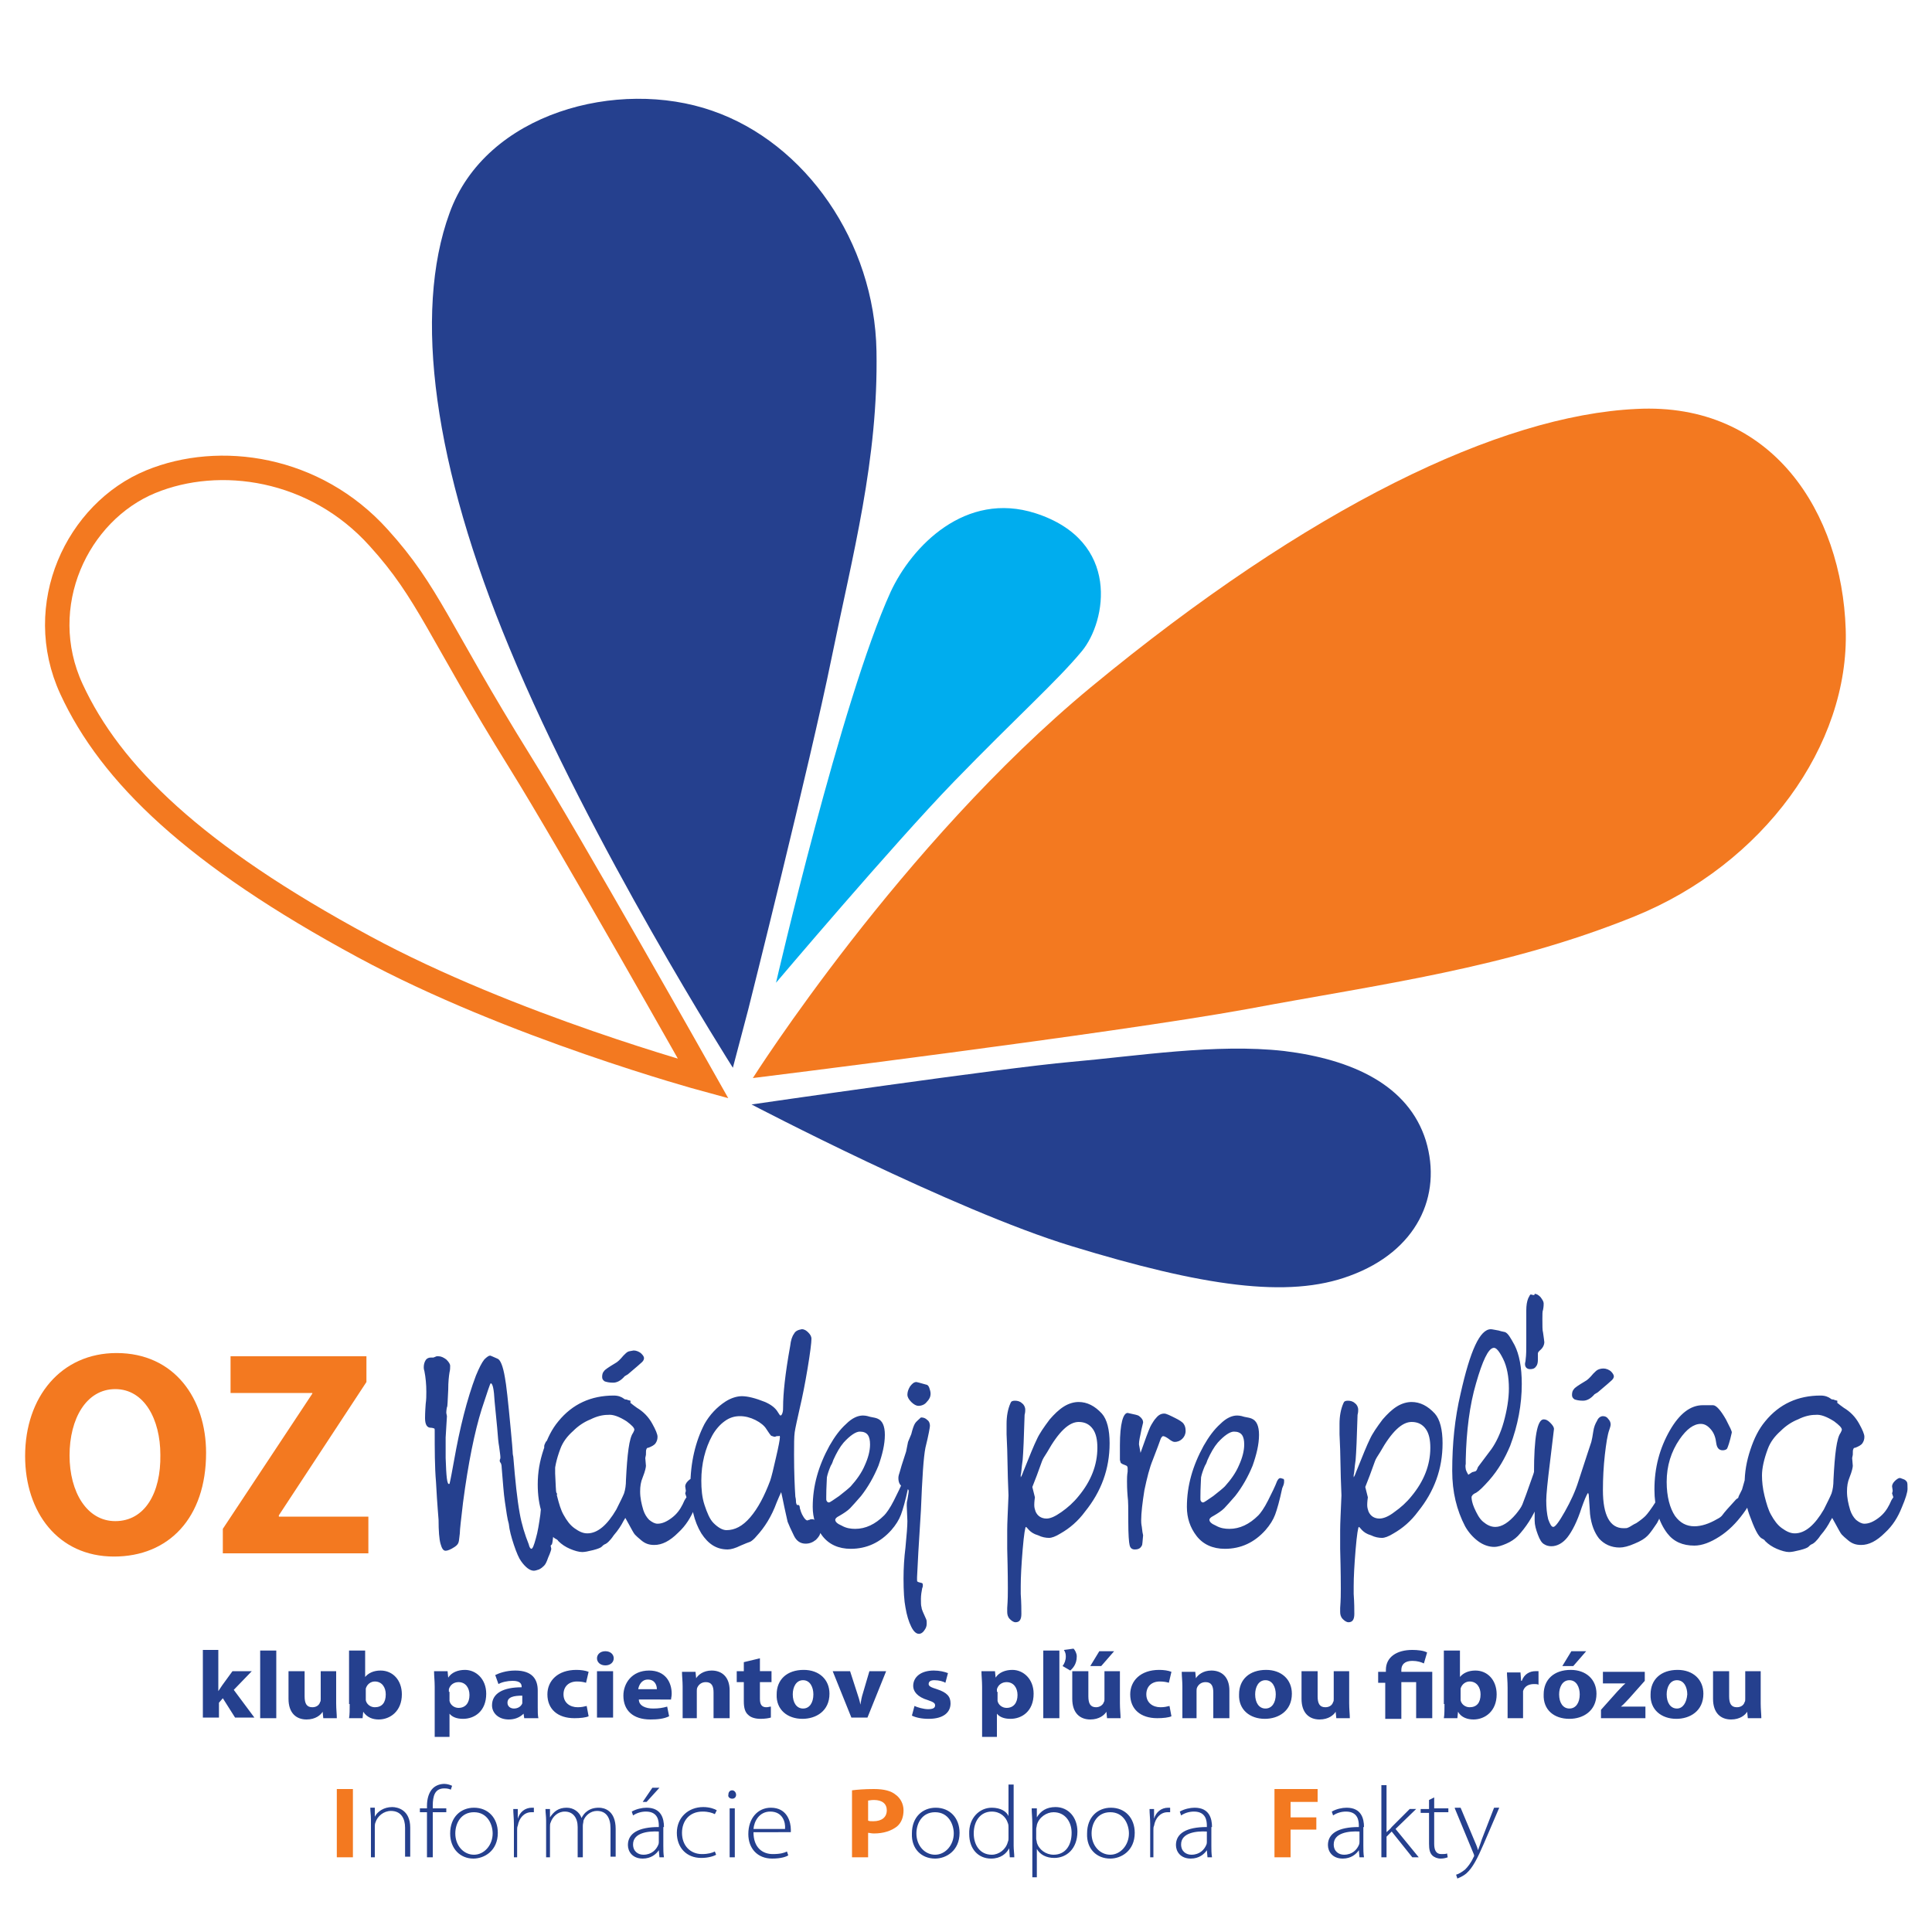 <?xml version="1.0" encoding="utf-8"?>
<!-- Generator: Adobe Illustrator 19.0.0, SVG Export Plug-In . SVG Version: 6.00 Build 0)  -->
<svg version="1.1" id="Layer_1" xmlns="http://www.w3.org/2000/svg" xmlns:xlink="http://www.w3.org/1999/xlink" x="0px" y="0px"
	 viewBox="0 0 300 300" style="enable-background:new 0 0 300 300;" xml:space="preserve">
<style type="text/css">
	.st0{fill:#F37920;}
	.st1{fill:#25408E;}
	.st2{fill:#00ADEE;}
	.st3{fill:none;stroke:#F37920;stroke-width:3.796;}
</style>
<g id="XMLID_112_">
	<path id="XMLID_109_" class="st0" d="M116.9,167.4c0,0,23-36.3,52.5-60.7c33.9-28,63.5-42.2,84.7-43.2
		c21.2-1.1,31.9,16.2,32.5,34.2c0.6,18-12.8,36.5-32.8,44.6c-20,8.1-39.4,10.5-60.2,14.4C172.7,160.5,116.9,167.4,116.9,167.4"/>
	<path id="XMLID_108_" class="st1" d="M113.8,165.8c0,0-22.1-34.7-34.7-65.2c-11.7-28.1-15-51.9-9.3-67.5
		c5.6-15.6,26.2-21,40.8-15.9c14.5,5,25.2,20.4,25.5,37.3c0.3,16.9-3.7,31.6-7,47.8c-3.3,16.2-12.9,54.4-12.9,54.4L113.8,165.8z"/>
	<path id="XMLID_107_" class="st1" d="M166.4,193.5c20.3,6.2,33.6,8.2,43.2,4.6c10.4-3.8,14.4-12.4,11.8-21
		c-2.7-8.6-11.4-12.6-22-13.9c-10.6-1.2-22.9,0.8-33.2,1.7c-10.3,0.9-49.5,6.6-49.5,6.6S148,187.9,166.4,193.5"/>
	<path id="XMLID_106_" class="st2" d="M120.5,152.6c0,0,18.2-21.5,27.6-31.2c10-10.3,16-15.6,19.9-20.3c3.8-4.6,6.1-17.1-7.2-21.4
		c-10.9-3.5-19.2,5.1-22.5,12.2C130.6,108.8,120.5,152.6,120.5,152.6"/>
	<path class="st1" d="M273.5,259.5H271v4.3c0,0.2,0,0.4-0.1,0.5c-0.1,0.4-0.5,0.8-1.2,0.8c-0.9,0-1.2-0.6-1.2-1.7v-3.9H266v4.3
		c0,2.2,1.2,3.2,2.8,3.2c1.4,0,2.2-0.7,2.5-1.2h0l0.1,1h2.1c0-0.6-0.1-1.4-0.1-2.3V259.5z M260.4,265.3c-1,0-1.6-0.9-1.6-2.2
		c0-1.1,0.5-2.2,1.6-2.2c1.1,0,1.6,1.1,1.6,2.2C261.9,264.4,261.3,265.3,260.4,265.3L260.4,265.3z M260.3,266.9
		c2.1,0,4.2-1.2,4.2-3.9c0-2.2-1.6-3.7-4-3.7c-2.6,0-4.2,1.5-4.2,3.8C256.2,265.5,258,266.9,260.3,266.9L260.3,266.9z M248.6,266.8
		h6.9V265h-3.8v0c0.5-0.4,0.9-0.9,1.3-1.3l2.4-2.7v-1.4h-6.5v1.8h3.5v0c-0.5,0.4-0.8,0.8-1.3,1.3l-2.5,2.8V266.8z M244,256.4
		l-1.4,2.3h1.7l2-2.3H244z M243.7,265.3c-1,0-1.6-0.9-1.6-2.2c0-1.1,0.5-2.2,1.6-2.2c1.1,0,1.6,1.1,1.6,2.2
		C245.3,264.4,244.7,265.3,243.7,265.3L243.7,265.3z M243.7,266.9c2.1,0,4.2-1.2,4.2-3.9c0-2.2-1.6-3.7-4-3.7
		c-2.6,0-4.2,1.5-4.2,3.8C239.6,265.5,241.3,266.9,243.7,266.9L243.7,266.9z M234,266.8h2.5v-3.7c0-0.2,0-0.4,0-0.5
		c0.2-0.7,0.8-1.1,1.7-1.1c0.3,0,0.5,0,0.7,0.1v-2.1c-0.2,0-0.3,0-0.5,0c-0.8,0-1.7,0.4-2.1,1.5h-0.1l-0.1-1.3h-2.1
		c0,0.6,0.1,1.3,0.1,2.4V266.8z M226.8,262.6c0-0.1,0-0.3,0-0.4c0.2-0.7,0.8-1.1,1.4-1.1c1.1,0,1.7,0.9,1.7,2c0,1.3-0.6,2-1.7,2
		c-0.7,0-1.3-0.5-1.4-1.1c0-0.1,0-0.3,0-0.4V262.6z M224.3,264.6c0,0.8,0,1.7-0.1,2.2h2.1l0.1-1h0c0.5,0.9,1.5,1.2,2.4,1.2
		c1.8,0,3.6-1.3,3.6-3.9c0-2.2-1.4-3.7-3.3-3.7c-1.1,0-1.9,0.4-2.4,1h0v-4.1h-2.5V264.6z M217.6,266.8v-5.6h2.3v5.6h2.5v-7.2h-4.8
		v-0.3c0-0.8,0.5-1.4,1.7-1.4c0.8,0,1.4,0.2,1.8,0.4l0.5-1.7c-0.5-0.3-1.5-0.4-2.3-0.4c-2.4,0-4.1,1.1-4.1,3.1v0.3H214v1.7h1.1v5.6
		H217.6z M209.6,259.5h-2.5v4.3c0,0.2,0,0.4-0.1,0.5c-0.1,0.4-0.5,0.8-1.2,0.8c-0.9,0-1.2-0.6-1.2-1.7v-3.9h-2.5v4.3
		c0,2.2,1.2,3.2,2.8,3.2c1.4,0,2.2-0.7,2.5-1.2h0l0.1,1h2.1c0-0.6-0.1-1.4-0.1-2.3V259.5z M196.5,265.3c-1,0-1.6-0.9-1.6-2.2
		c0-1.1,0.5-2.2,1.6-2.2c1.1,0,1.6,1.1,1.6,2.2C198.1,264.4,197.5,265.3,196.5,265.3L196.5,265.3z M196.4,266.9
		c2.1,0,4.2-1.2,4.2-3.9c0-2.2-1.6-3.7-4-3.7c-2.6,0-4.2,1.5-4.2,3.8C192.3,265.5,194.1,266.9,196.4,266.9L196.4,266.9z
		 M183.3,266.8h2.5v-4.2c0-0.2,0-0.4,0.1-0.6c0.2-0.4,0.6-0.8,1.3-0.8c0.9,0,1.2,0.6,1.2,1.6v4h2.5v-4.3c0-2.1-1.2-3.1-2.8-3.1
		c-1.3,0-2.1,0.7-2.4,1.2h0l-0.1-1h-2.1c0,0.7,0.1,1.4,0.1,2.3V266.8z M181.6,264.9c-0.4,0.1-0.8,0.2-1.4,0.2c-1.2,0-2.2-0.7-2.2-2
		c0-1.2,0.8-2,2.1-2c0.6,0,1.1,0.1,1.4,0.2l0.4-1.7c-0.5-0.2-1.2-0.3-1.9-0.3c-2.9,0-4.5,1.7-4.5,3.8c0,2.3,1.6,3.7,4.2,3.7
		c0.9,0,1.8-0.1,2.2-0.3L181.6,264.9z M170.7,256.4l-1.4,2.3h1.7l2-2.3H170.7z M174,259.5h-2.5v4.3c0,0.2,0,0.4-0.1,0.5
		c-0.1,0.4-0.6,0.8-1.2,0.8c-0.9,0-1.2-0.6-1.2-1.7v-3.9h-2.5v4.3c0,2.2,1.2,3.2,2.8,3.2c1.4,0,2.2-0.7,2.5-1.2h0l0.1,1h2.1
		c0-0.6-0.1-1.4-0.1-2.3V259.5z M166.2,259.4c0.3-0.3,1-0.9,1-2.2c0-0.5-0.3-1-0.5-1.2l-1.5,0.2c0.2,0.3,0.3,0.6,0.3,1
		c0,0.6-0.2,1.1-0.5,1.5L166.2,259.4z M162,266.8h2.5v-10.5H162V266.8z M154.8,262.7c0-0.1,0-0.3,0-0.4c0.2-0.7,0.8-1.1,1.5-1.1
		c1.1,0,1.7,0.9,1.7,2c0,1.2-0.6,2-1.7,2c-0.7,0-1.3-0.5-1.4-1.1c0-0.1,0-0.3,0-0.5V262.7z M152.3,269.7h2.5v-3.6h0
		c0.4,0.5,1.1,0.8,2.1,0.8c1.8,0,3.6-1.2,3.6-3.9c0-2.3-1.6-3.7-3.3-3.7c-1.1,0-2.1,0.4-2.6,1.2h0l-0.1-1h-2.1
		c0,0.7,0.1,1.5,0.1,2.4V269.7z M141.6,266.4c0.6,0.3,1.5,0.5,2.6,0.5c2.3,0,3.4-1,3.4-2.4c0-1.1-0.6-1.7-2.1-2.2
		c-1-0.3-1.3-0.5-1.3-0.8c0-0.4,0.3-0.6,0.9-0.6c0.7,0,1.4,0.2,1.7,0.4l0.4-1.5c-0.5-0.2-1.3-0.4-2.2-0.4c-2,0-3.2,1-3.2,2.4
		c0,0.8,0.6,1.7,2.3,2.2c0.9,0.3,1.1,0.5,1.1,0.8c0,0.4-0.3,0.6-1.1,0.6c-0.7,0-1.7-0.3-2.1-0.5L141.6,266.4z M129.3,259.5l2.9,7.2
		h2.5l2.9-7.2H135l-1,3.4c-0.2,0.6-0.3,1.2-0.4,1.8h0c-0.1-0.6-0.3-1.2-0.5-1.8l-1.1-3.4H129.3z M124.7,265.3c-1,0-1.6-0.9-1.6-2.2
		c0-1.1,0.5-2.2,1.6-2.2c1.1,0,1.6,1.1,1.6,2.2C126.3,264.4,125.7,265.3,124.7,265.3L124.7,265.3z M124.6,266.9
		c2.1,0,4.2-1.2,4.2-3.9c0-2.2-1.6-3.7-4-3.7c-2.6,0-4.2,1.5-4.2,3.8C120.5,265.5,122.3,266.9,124.6,266.9L124.6,266.9z
		 M115.5,258.1v1.4h-1.1v1.7h1.1v3c0,1,0.2,1.7,0.7,2.1c0.4,0.4,1.1,0.6,1.9,0.6c0.7,0,1.3-0.1,1.6-0.2l0-1.7
		c-0.2,0-0.4,0.1-0.7,0.1c-0.7,0-1-0.4-1-1.3v-2.6h1.8v-1.7h-1.8v-2L115.5,258.1z M105.7,266.8h2.5v-4.2c0-0.2,0-0.4,0.1-0.6
		c0.2-0.4,0.6-0.8,1.3-0.8c0.9,0,1.2,0.6,1.2,1.6v4h2.5v-4.3c0-2.1-1.2-3.1-2.8-3.1c-1.3,0-2.1,0.7-2.4,1.2h0l-0.1-1h-2.1
		c0,0.7,0.1,1.4,0.1,2.3V266.8z M99.1,262.3c0.1-0.6,0.5-1.5,1.5-1.5c1.1,0,1.4,0.9,1.4,1.5H99.1z M104.2,263.9
		c0-0.2,0.1-0.5,0.1-0.9c0-1.8-1-3.6-3.5-3.6c-2.7,0-4,2-4,3.9c0,2.3,1.5,3.7,4.2,3.7c1.1,0,2.1-0.1,2.9-0.5l-0.3-1.5
		c-0.7,0.2-1.3,0.3-2.2,0.3c-1.1,0-2.2-0.4-2.2-1.4H104.2z M94,258.6c0.8,0,1.3-0.5,1.3-1.1c0-0.6-0.5-1.1-1.3-1.1
		c-0.8,0-1.3,0.5-1.3,1.1C92.7,258.1,93.2,258.6,94,258.6L94,258.6z M95.2,259.5h-2.5v7.2h2.5V259.5z M91.1,264.9
		c-0.4,0.1-0.8,0.2-1.4,0.2c-1.2,0-2.2-0.7-2.2-2c0-1.2,0.8-2,2.1-2c0.6,0,1.1,0.1,1.4,0.2l0.4-1.7c-0.5-0.2-1.2-0.3-1.9-0.3
		c-2.9,0-4.5,1.7-4.5,3.8c0,2.3,1.6,3.7,4.2,3.7c0.9,0,1.8-0.1,2.2-0.3L91.1,264.9z M81.1,264.1c0,0.1,0,0.3,0,0.4
		c-0.2,0.5-0.7,0.8-1.3,0.8c-0.5,0-1-0.3-1-0.9c0-0.9,1-1.1,2.3-1.1V264.1z M83.5,262.5c0-1.7-0.8-3.1-3.5-3.1
		c-1.4,0-2.5,0.4-3.1,0.7l0.5,1.4c0.5-0.3,1.4-0.5,2.2-0.5c1.2,0,1.4,0.5,1.4,0.9v0.1c-2.8,0-4.6,0.9-4.6,2.8c0,1.2,1,2.2,2.6,2.2
		c0.9,0,1.7-0.3,2.3-0.9h0l0.1,0.7h2.2c-0.1-0.4-0.1-1.1-0.1-1.7V262.5z M69.7,262.7c0-0.1,0-0.3,0-0.4c0.2-0.7,0.8-1.1,1.5-1.1
		c1.1,0,1.7,0.9,1.7,2c0,1.2-0.6,2-1.7,2c-0.7,0-1.3-0.5-1.4-1.1c0-0.1,0-0.3,0-0.5V262.7z M67.3,269.7h2.5v-3.6h0
		c0.4,0.5,1.1,0.8,2.1,0.8c1.8,0,3.6-1.2,3.6-3.9c0-2.3-1.6-3.7-3.3-3.7c-1.1,0-2.1,0.4-2.6,1.2h0l-0.1-1h-2.1
		c0,0.7,0.1,1.5,0.1,2.4V269.7z M56.8,262.6c0-0.1,0-0.3,0-0.4c0.2-0.7,0.8-1.1,1.4-1.1c1.1,0,1.7,0.9,1.7,2c0,1.3-0.6,2-1.7,2
		c-0.7,0-1.3-0.5-1.4-1.1c0-0.1,0-0.3,0-0.4V262.6z M54.3,264.6c0,0.8,0,1.7-0.1,2.2h2.1l0.1-1h0c0.6,0.9,1.5,1.2,2.4,1.2
		c1.8,0,3.6-1.3,3.6-3.9c0-2.2-1.4-3.7-3.3-3.7c-1.1,0-1.9,0.4-2.4,1h0v-4.1h-2.5V264.6z M52.3,259.5h-2.5v4.3c0,0.2,0,0.4-0.1,0.5
		c-0.1,0.4-0.5,0.8-1.2,0.8c-0.9,0-1.2-0.6-1.2-1.7v-3.9h-2.5v4.3c0,2.2,1.2,3.2,2.8,3.2c1.4,0,2.2-0.7,2.5-1.2h0l0.1,1h2.1
		c0-0.6-0.1-1.4-0.1-2.3V259.5z M40.4,266.8h2.5v-10.5h-2.5V266.8z M34,256.2h-2.5v10.5H34v-2.3l0.6-0.7l1.9,3h3l-3.2-4.3l2.8-2.9
		h-3l-1.6,2.2c-0.2,0.3-0.4,0.6-0.6,0.9h0V256.2z"/>
	<path class="st1" d="M284.8,220.7c0.8,0.6,1.2,1,1.2,1.3c0,0.1-0.1,0.3-0.2,0.5c-0.6,0.8-0.9,3.3-1.1,7.3c0,0.8-0.1,1.5-0.3,2.1
		c-0.2,0.5-0.6,1.3-1.2,2.5c-1.4,2.4-2.9,3.7-4.5,3.7c-0.7,0-1.3-0.3-2-0.8c-0.7-0.5-1.2-1.2-1.7-2.1c-0.4-0.7-0.7-1.7-1-2.9
		c-0.3-1.2-0.4-2.3-0.4-3.2c0-1.1,0.3-2.5,0.9-4.1c0.4-1.1,1.1-2,2-2.8c0.8-0.8,1.7-1.4,2.7-1.8c1-0.5,1.9-0.7,2.7-0.7
		C282.7,219.6,283.7,220,284.8,220.7 M285.3,217.5l-0.4-0.1c-0.2-0.1-0.3-0.1-0.4-0.1c-0.1,0-0.2-0.1-0.2-0.1
		c-0.4-0.3-0.9-0.5-1.6-0.5c-3.5,0-6.4,1.3-8.6,4c-1,1.2-1.7,2.6-2.3,4.4c-0.6,1.8-0.9,3.5-0.9,5.4c0,1.6,0.2,3.2,0.7,4.6
		c0.8,2.2,1.4,3.5,2,3.8c0.2,0.1,0.4,0.2,0.5,0.4c0.5,0.5,1.1,0.9,1.8,1.2c0.7,0.3,1.4,0.5,1.9,0.5c0.4,0,0.9-0.1,1.7-0.3
		c0.8-0.2,1.2-0.4,1.3-0.5c0.2-0.2,0.3-0.3,0.5-0.4c0.3-0.1,0.8-0.5,1.4-1.4c0.7-0.8,1.2-1.6,1.5-2.2l0.3-0.5l0.5,0.9
		c0.5,0.9,0.8,1.5,1,1.7c0.2,0.2,0.5,0.5,1,0.9c0.6,0.5,1.2,0.7,2,0.7c1.2,0,2.4-0.6,3.7-1.9c1.2-1.1,2-2.4,2.6-3.9
		c0.6-1.4,0.9-2.4,0.9-2.9c0-0.6,0-0.9-0.1-1.1c-0.1-0.1-0.2-0.3-0.5-0.4c-0.3-0.1-0.5-0.2-0.6-0.2c-0.2,0-0.5,0.2-0.8,0.5
		c-0.3,0.3-0.4,0.6-0.4,0.8l0.1,0.7l-0.1,0.4l0.2,0.6c0,0-0.1,0.1-0.2,0.3c-0.1,0.1-0.2,0.4-0.4,0.8c-0.4,0.8-0.9,1.5-1.7,2.1
		c-0.8,0.6-1.5,0.9-2.2,0.9c-0.4,0-0.8-0.2-1.3-0.6c-0.4-0.4-0.7-0.9-0.9-1.5c-0.3-1-0.5-1.9-0.5-2.9c0-0.8,0.1-1.5,0.4-2.2
		c0.4-1,0.5-1.6,0.5-1.8l-0.1-1.2l0.1-0.5c0-0.5,0-0.8,0.1-0.9c0-0.1,0.1-0.2,0.3-0.2c0.5-0.2,0.9-0.4,1.1-0.7
		c0.2-0.3,0.3-0.6,0.3-1c0-0.4-0.3-1.1-0.8-2c-0.6-1.1-1.4-1.9-2.4-2.5c-0.4-0.3-0.7-0.5-0.8-0.6c-0.2-0.2-0.3-0.2-0.3-0.2H285.3z
		 M271.8,225.4c-0.1,0.2-0.2,1-0.4,2.4l0,0.5l-0.1,0.2l-0.8,2.8l-0.5,1l-0.1,0.3l-0.3,0.2c-1.2,1.3-1.9,2.1-2.1,2.4
		c-0.2,0.3-0.5,0.5-0.9,0.7c-1.2,0.7-2.4,1.1-3.5,1.1c-1.2,0-2.2-0.5-3-1.6c-0.8-1.2-1.3-3-1.3-5.3c0-2.5,0.7-4.7,2-6.6
		c1.1-1.6,2.2-2.4,3.3-2.4c0.6,0,1.1,0.3,1.6,0.9c0.5,0.6,0.7,1.3,0.8,2.1c0.1,0.7,0.4,1.1,1,1.1c0.3,0,0.6-0.1,0.7-0.3
		c0.1-0.2,0.4-1,0.7-2.4c0.1-0.2-0.3-0.9-0.9-2.1c-0.8-1.4-1.5-2.2-2-2.2l-1.2,0c-0.2,0-0.3,0-0.4,0c-1.9,0-3.6,1.3-5.1,3.9
		c-1.6,2.8-2.4,5.8-2.4,9.2c0,2.8,0.7,5.1,2,6.8c1,1.3,2.4,1.9,4.2,1.9c1.2,0,2.5-0.5,3.9-1.4c1.4-0.9,2.6-2.1,3.7-3.6
		c1.8-2.4,2.7-5.3,2.7-8.5c0-1-0.3-1.4-0.9-1.4C272,225.2,271.9,225.3,271.8,225.4 M248.1,212.7c-0.2,0.1-0.4,0.3-0.7,0.6
		c-0.5,0.6-0.9,1-1.3,1.2c-1,0.6-1.6,1-1.7,1.2c-0.2,0.2-0.3,0.5-0.3,0.9c0,0.3,0.1,0.5,0.4,0.7c0.3,0.1,0.7,0.2,1.3,0.2
		c0.6,0,1.2-0.3,1.8-1l0.5-0.3c1.3-1.1,2-1.7,2.2-1.9c0.2-0.2,0.3-0.4,0.3-0.6c0-0.1-0.1-0.4-0.4-0.7c-0.3-0.3-0.8-0.5-1.2-0.5
		C248.6,212.5,248.3,212.6,248.1,212.7 M257.5,232.5c-0.1,0.2-0.2,0.5-0.4,0.7c-0.7,1.1-1.3,1.9-1.6,2.2c-0.3,0.3-0.8,0.7-1.4,1.1
		l-0.4,0.2c-0.5,0.3-0.8,0.5-0.9,0.5c-0.1,0.1-0.4,0.1-0.7,0.1c-2.1,0-3.2-2-3.2-5.9c0-1.9,0.1-3.7,0.3-5.5c0.2-1.7,0.4-3.1,0.7-3.9
		c0.1-0.3,0.2-0.6,0.2-0.8c0-0.3-0.1-0.6-0.4-0.9c-0.2-0.3-0.5-0.4-0.8-0.4c-0.3,0-0.7,0.2-0.9,0.7c-0.3,0.5-0.5,1-0.6,1.7
		c-0.1,0.7-0.2,1.2-0.3,1.6c-0.1,0.3-0.8,2.4-2,6.1c-0.5,1.6-1.2,3.1-2.1,4.7c-0.9,1.6-1.5,2.4-1.8,2.4c-0.3,0-0.5-0.4-0.8-1.2
		c-0.2-0.8-0.3-1.8-0.3-2.9c0-0.9,0.2-2.9,0.6-6.1c0.4-3.3,0.6-4.9,0.6-5c0-0.3-0.2-0.6-0.6-1c-0.4-0.4-0.7-0.5-1-0.5
		c-1,0-1.5,2.8-1.5,8.3c0,0.9,0,1.8,0.1,2.7l0,4.7c0,0.7,0.2,1.4,0.5,2.2c0.3,0.8,0.6,1.3,1,1.5c0.3,0.2,0.7,0.3,1.1,0.3
		c0.9,0,1.8-0.5,2.5-1.4c0.7-0.9,1.5-2.4,2.2-4.6c0.4-1.1,0.7-1.9,1-2.3l0.1,0.3c0.1,1.7,0.2,2.7,0.2,3c0.2,1.7,0.7,2.9,1.4,3.8
		c0.8,0.9,1.9,1.4,3.2,1.4c0.6,0,1.4-0.2,2.3-0.6c1-0.4,1.6-0.8,2-1.2c0.6-0.6,1-1.3,1.5-2c0.4-0.7,0.6-1.3,0.7-1.6
		c0,0,0-0.1-0.1-0.3c0-0.3-0.1-0.5-0.1-0.8c0-0.5,0-0.9,0-1c0.1-0.6,0-1-0.3-1C257.7,231.9,257.6,232.1,257.5,232.5 M233.4,211
		c0.6,1.2,0.9,2.8,0.9,4.6c0,1.6-0.3,3.4-0.8,5.2c-0.5,1.8-1.2,3.2-1.9,4.2c-1.3,1.7-2,2.7-2.1,2.8c-0.1,0.3-0.2,0.5-0.3,0.6
		c-0.1,0.1-0.3,0.1-0.6,0.2l-0.6,0.4c-0.3-0.5-0.4-0.8-0.4-0.9c0-0.1-0.1-0.4,0-0.8v-0.7c0.1-4.4,0.6-8.4,1.6-11.8
		c1-3.5,1.9-5.4,2.7-5.5C232.3,209.2,232.8,209.8,233.4,211 M239.1,225.7c-0.1,0.4-0.5,1.4-1,3.2c-0.9,2.6-1.5,4.2-1.7,4.7
		c-0.2,0.5-0.6,1-1,1.5c-1.1,1.3-2.2,2-3.2,2c-0.7,0-1.3-0.3-1.9-0.8c-0.6-0.5-1-1.3-1.4-2.2c-0.3-0.7-0.4-1.3-0.4-1.6
		c0-0.2,0.2-0.5,0.7-0.7c0.5-0.3,1.1-0.9,2-1.9c1.5-1.7,2.5-3.5,3.3-5.4c1.2-3.2,1.8-6.4,1.8-9.6c0-2.6-0.4-4.6-1.1-6
		c-0.6-1.1-1-1.8-1.4-2c-0.1-0.1-0.5-0.1-1.1-0.3c-0.6-0.1-1-0.2-1.2-0.2c-1.7,0-3.2,3.3-4.7,10c-0.9,3.8-1.3,7.8-1.3,12
		c0,3.3,0.7,6.1,2,8.6c0.5,0.9,1.2,1.7,2,2.3c0.8,0.6,1.7,0.9,2.5,0.9c0.6,0,1.2-0.2,1.9-0.5c0.7-0.3,1.3-0.7,1.8-1.2
		c1.2-1.3,2.3-2.9,3.2-5.1c0.9-2.1,1.4-3.9,1.4-5.4c0-0.8-0.1-1.5-0.2-2.2c-0.1-0.7-0.3-1-0.5-1C239.4,225,239.3,225.2,239.1,225.7
		 M221.4,221.9c0.5,0.7,0.7,1.7,0.7,2.9c0,2.7-1,5.2-2.9,7.5c-0.8,1-1.7,1.8-2.7,2.5c-0.9,0.7-1.7,1-2.3,1c-0.8,0-1.4-0.4-1.7-1.1
		c-0.1-0.3-0.2-0.6-0.2-1c0-0.1,0-0.5,0.1-1.2l-0.4-1.6l0.7-1.8c0.4-1.1,0.7-1.9,0.8-2.2c0.1-0.3,0.4-0.8,0.8-1.4
		c1.8-3.2,3.4-4.7,4.9-4.7C220.2,220.8,220.9,221.2,221.4,221.9 M210.5,226.7c0.1-1.2,0.2-3.5,0.3-7c0.1-0.4,0.1-0.6,0.1-0.8
		c0-0.4-0.2-0.8-0.5-1c-0.3-0.3-0.7-0.4-1.1-0.4c-0.4,0-0.6,0.1-0.7,0.4c-0.4,0.9-0.6,2-0.6,3.2l0,1.6l0.1,2.4l0.1,4.4l0.1,2.7
		c-0.1,2.5-0.2,4.3-0.2,5.4c0,1,0,2,0,2.9c0.1,3.6,0.1,5.7,0.1,6.2c0,0.7,0,1.7-0.1,3c0,0.2,0,0.4,0,0.6c0,0.4,0.1,0.8,0.4,1.1
		c0.3,0.3,0.6,0.5,0.9,0.5c0.6,0,0.9-0.4,0.9-1.3c0-0.6,0-1.7-0.1-3.1c0-0.4,0-0.8,0-1.2c0-1.4,0.1-3.3,0.3-5.7
		c0.2-2.4,0.4-3.5,0.5-3.5c0.1,0,0.2,0.2,0.5,0.5c0.3,0.3,0.7,0.6,1.4,0.8c0.6,0.3,1.2,0.4,1.7,0.4c0.4,0,1-0.2,1.8-0.7
		c1.4-0.8,2.7-1.9,3.8-3.4c2.5-3.1,3.8-6.6,3.8-10.6c0-2.1-0.4-3.7-1.2-4.6c-1.1-1.2-2.3-1.8-3.6-1.8c-0.7,0-1.5,0.2-2.3,0.7
		c-0.8,0.5-1.5,1.2-2.2,2c-0.9,1.2-1.6,2.2-2,3.1c-0.4,0.8-1.1,2.5-2.1,5c-0.2,0.6-0.4,0.9-0.4,0.9v-0.4
		C210.3,228.8,210.3,228,210.5,226.7 M193.2,224.3c0,1-0.3,2.1-0.8,3.2c-0.5,1.2-1.3,2.3-2.2,3.3c-0.3,0.3-0.9,0.8-1.8,1.5
		c-0.9,0.6-1.4,1-1.6,1c-0.2,0-0.4-0.2-0.4-0.5l0-0.4c0-1.5,0.1-2.5,0.1-3c0.1-0.5,0.3-1.1,0.6-1.8c0.2-0.3,0.3-0.6,0.4-0.9
		c0.5-1.1,1-2,1.6-2.7c1-1.1,1.9-1.7,2.5-1.7C192.8,222.3,193.2,223,193.2,224.3 M198.3,230c-0.3,0.8-0.8,1.8-1.4,3
		c-0.6,1.2-1.2,2-1.5,2.3c-1.4,1.4-2.9,2.1-4.5,2.1c-0.7,0-1.4-0.1-2.1-0.5c-0.7-0.3-1-0.6-1-0.9c0-0.2,0.2-0.4,0.6-0.6
		c0.7-0.4,1.3-0.8,1.7-1.2c0.4-0.4,0.9-1,1.7-1.9c1.1-1.4,2-3,2.7-4.7c0.6-1.7,1-3.3,1-4.8c0-1.4-0.4-2.2-1.1-2.5
		c-0.2-0.1-0.6-0.2-1.2-0.3c-0.6-0.2-1-0.2-1.1-0.2c-0.8,0-1.7,0.4-2.6,1.3c-1,0.9-1.8,2-2.6,3.4c-1.7,3.1-2.6,6.2-2.6,9.5
		c0,1.7,0.5,3.2,1.5,4.5c1,1.3,2.5,2,4.4,2c2.5,0,4.6-1,6.3-2.9c0.7-0.8,1.2-1.6,1.5-2.4c0.3-0.8,0.7-2.2,1.1-4.1l0.2-0.5
		c0.1-0.3,0.1-0.5,0.1-0.7c0-0.2-0.1-0.3-0.3-0.3C198.7,229.4,198.5,229.6,198.3,230 M173.9,224.4c0,1.4,0,2.1,0,2.3
		c0.1,0.3,0.1,0.5,0.2,0.5c0.1,0.1,0.3,0.2,0.6,0.3c0.3,0.1,0.4,0.2,0.4,0.5c0,0.2,0,0.3,0,0.5c-0.1,0.6-0.1,1.1-0.1,1.5
		c0,0.4,0,1.2,0.1,2.4c0.1,0.6,0.1,1.9,0.1,3.9c0,2,0.1,3.2,0.2,3.6c0.1,0.5,0.4,0.7,0.8,0.7c0.6,0,0.9-0.2,1.1-0.6
		c0.1-0.1,0.1-0.6,0.2-1.6l-0.1-0.5l-0.1-0.8c-0.1-0.5-0.1-0.8-0.1-1c0-1.2,0.2-2.8,0.5-4.7c0.4-1.9,0.8-3.5,1.3-4.7
		c0.7-1.8,1.1-2.9,1.2-3.2c0.1-0.3,0.3-0.5,0.4-0.5c0.2,0,0.6,0.2,1.1,0.6c0.3,0.2,0.5,0.3,0.7,0.3c0.5,0,0.9-0.2,1.2-0.5
		c0.3-0.3,0.5-0.7,0.5-1.2c0-0.5-0.1-0.8-0.3-1.1c-0.2-0.3-0.7-0.6-1.3-0.9c-0.8-0.4-1.4-0.7-1.7-0.7c-0.5,0-0.9,0.2-1.3,0.7
		c-0.3,0.3-0.5,0.7-0.7,1c-0.2,0.3-0.6,1.3-1.2,3l-0.5,1.4l-0.2-1.1c-0.1-0.3,0-0.9,0.2-1.8c0.2-1.1,0.4-1.7,0.4-1.8
		c0-0.4-0.2-0.7-0.6-1c-0.1-0.1-0.4-0.2-0.9-0.3l-0.9-0.2C174.4,219.4,173.9,221.1,173.9,224.4 M169.7,221.9
		c0.5,0.7,0.7,1.7,0.7,2.9c0,2.7-1,5.2-2.9,7.5c-0.8,1-1.7,1.8-2.7,2.5s-1.7,1-2.3,1c-0.8,0-1.4-0.4-1.7-1.1c-0.1-0.3-0.2-0.6-0.2-1
		c0-0.1,0-0.5,0.1-1.2l-0.4-1.6l0.7-1.8c0.4-1.1,0.7-1.9,0.8-2.2c0.1-0.3,0.4-0.8,0.8-1.4c1.8-3.2,3.4-4.7,4.9-4.7
		C168.5,220.8,169.2,221.2,169.7,221.9 M158.8,226.7c0.1-1.2,0.2-3.5,0.3-7c0.1-0.4,0.1-0.6,0.1-0.8c0-0.4-0.2-0.8-0.5-1
		c-0.3-0.3-0.7-0.4-1.1-0.4c-0.4,0-0.6,0.1-0.7,0.4c-0.4,0.9-0.6,2-0.6,3.2l0,1.6l0.1,2.4l0.1,4.4l0.1,2.7c-0.1,2.5-0.2,4.3-0.2,5.4
		c0,1,0,2,0,2.9c0.1,3.6,0.1,5.7,0.1,6.2c0,0.7,0,1.7-0.1,3c0,0.2,0,0.4,0,0.6c0,0.4,0.1,0.8,0.4,1.1c0.3,0.3,0.6,0.5,0.9,0.5
		c0.6,0,0.9-0.4,0.9-1.3c0-0.6,0-1.7-0.1-3.1c0-0.4,0-0.8,0-1.2c0-1.4,0.1-3.3,0.3-5.7c0.2-2.4,0.4-3.5,0.5-3.5
		c0.1,0,0.2,0.2,0.5,0.5c0.3,0.3,0.7,0.6,1.4,0.8c0.6,0.3,1.2,0.4,1.7,0.4c0.4,0,1-0.2,1.8-0.7c1.4-0.8,2.7-1.9,3.8-3.4
		c2.5-3.1,3.8-6.6,3.8-10.6c0-2.1-0.4-3.7-1.2-4.6c-1.1-1.2-2.3-1.8-3.6-1.8c-0.7,0-1.5,0.2-2.3,0.7c-0.8,0.5-1.5,1.2-2.2,2
		c-0.9,1.2-1.6,2.2-2,3.1c-0.4,0.8-1.1,2.5-2.1,5c-0.2,0.6-0.4,0.9-0.4,0.9v-0.4C158.6,228.8,158.6,228,158.8,226.7 M142.1,221
		c-0.2,0.3-0.4,0.9-0.6,1.7l-0.5,1.2l-0.3,1.5c-0.6,1.8-0.9,2.8-1,3.2c-0.1,0.3-0.2,0.6-0.2,0.9c0,0.8,0.3,1.3,1,1.5
		c0.4,0.1,0.6,0.3,0.6,0.5c0,0.3-0.1,0.7-0.2,1.4c-0.1,0.3-0.1,0.6-0.1,0.9l0.1,2.4c0,0.7-0.1,2.1-0.3,4.1c-0.2,1.6-0.3,3.2-0.3,4.8
		c0,2,0.1,3.5,0.3,4.5c0.2,1.2,0.5,2.2,0.9,3c0.4,0.8,0.8,1.1,1.2,1.1c0.3,0,0.6-0.2,0.8-0.5c0.3-0.4,0.4-0.7,0.4-1.1
		c0-0.3,0-0.5-0.1-0.7c-0.4-0.9-0.7-1.5-0.7-1.8c-0.1-0.3-0.1-0.7-0.1-1.3c0-0.6,0.1-1.2,0.2-1.7c0.1-0.2,0.1-0.3,0.1-0.5
		c0-0.2-0.1-0.3-0.2-0.3c-0.3-0.1-0.5-0.1-0.6-0.2c-0.1,0-0.1-0.1-0.1-0.3c0-0.1,0-0.3,0-0.4l0.2-3.9l0.4-6.5c0.2-5,0.4-8.2,0.7-9.7
		c0.5-2,0.7-3.2,0.7-3.4c0-0.3-0.1-0.7-0.4-0.9c-0.3-0.3-0.6-0.4-1-0.4C142.6,220.5,142.3,220.7,142.1,221 M141.3,215.3
		c-0.3,0.5-0.4,0.9-0.4,1.3c0,0.3,0.2,0.7,0.6,1.1c0.4,0.4,0.8,0.6,1.1,0.6c0.5,0,1-0.2,1.3-0.6c0.4-0.4,0.6-0.8,0.6-1.3
		c0-0.3-0.1-0.6-0.2-0.9c-0.1-0.3-0.3-0.5-0.5-0.5c-1-0.3-1.5-0.4-1.5-0.4C141.9,214.6,141.6,214.9,141.3,215.3 M135.1,224.3
		c0,1-0.3,2.1-0.8,3.2c-0.5,1.2-1.3,2.3-2.2,3.3c-0.3,0.3-0.9,0.8-1.8,1.5c-0.9,0.6-1.4,1-1.6,1c-0.2,0-0.4-0.2-0.4-0.5l0-0.4
		c0-1.5,0.1-2.5,0.1-3c0.1-0.5,0.3-1.1,0.6-1.8c0.2-0.3,0.3-0.6,0.4-0.9c0.5-1.1,1-2,1.6-2.7c1-1.1,1.9-1.7,2.5-1.7
		C134.7,222.3,135.1,223,135.1,224.3 M140.2,230c-0.3,0.8-0.8,1.8-1.4,3c-0.6,1.2-1.2,2-1.5,2.3c-1.4,1.4-2.9,2.1-4.5,2.1
		c-0.7,0-1.4-0.1-2.1-0.5c-0.7-0.3-1-0.6-1-0.9c0-0.2,0.2-0.4,0.6-0.6c0.7-0.4,1.3-0.8,1.7-1.2c0.4-0.4,0.9-1,1.7-1.9
		c1.1-1.4,2-3,2.7-4.7c0.6-1.7,1-3.3,1-4.8c0-1.4-0.4-2.2-1.1-2.5c-0.2-0.1-0.6-0.2-1.2-0.3c-0.6-0.2-1-0.2-1.1-0.2
		c-0.8,0-1.7,0.4-2.6,1.3c-1,0.9-1.8,2-2.6,3.4c-1.7,3.1-2.6,6.2-2.6,9.5c0,1.7,0.5,3.2,1.5,4.5c1,1.3,2.5,2,4.4,2
		c2.5,0,4.6-1,6.3-2.9c0.7-0.8,1.2-1.6,1.5-2.4c0.3-0.8,0.7-2.2,1.1-4.1l0.2-0.5c0.1-0.3,0.1-0.5,0.1-0.7c0-0.2-0.1-0.3-0.3-0.3
		C140.6,229.4,140.4,229.6,140.2,230 M121.1,223.2c0,0.3-0.2,1.4-0.6,3.1c-0.4,1.8-0.7,3-0.9,3.6c-0.9,2.4-1.9,4.3-3.1,5.7
		c-1.2,1.4-2.4,2-3.7,2c-0.6,0-1.3-0.4-2-1.1c-0.6-0.6-1-1.6-1.4-2.8s-0.5-2.5-0.5-3.8c0-2.6,0.6-5,1.7-7c0.5-0.9,1.2-1.7,1.9-2.2
		c0.8-0.6,1.6-0.8,2.4-0.8c0.8,0,1.6,0.2,2.4,0.6c0.8,0.4,1.4,0.9,1.7,1.4c0.4,0.6,0.6,0.9,0.7,1c0.1,0.1,0.3,0.1,0.5,0.2
		c0.1,0,0.2,0,0.4-0.1c0.1,0,0.2,0,0.3,0C121.1,222.9,121.1,223,121.1,223.2 M123.3,207.1c-0.3,0.4-0.5,1-0.6,1.9
		c-0.8,4.4-1.1,7.5-1.1,9.4c0,0.4,0,0.7-0.1,1c-0.1,0.3-0.2,0.4-0.3,0.4c-0.1,0-0.2-0.2-0.4-0.5c-0.4-0.7-1.1-1.2-2-1.6
		c-1.5-0.6-2.7-0.9-3.6-0.9c-0.8,0-1.7,0.3-2.5,0.8c-1.4,0.9-2.5,2.1-3.3,3.5c-1.4,2.7-2.2,6-2.2,9.7c0,3.1,0.6,5.5,1.7,7.3
		c1.1,1.7,2.4,2.5,4.1,2.5c0.5,0,1.2-0.2,2-0.6c0.7-0.3,1.2-0.5,1.5-0.6c0.2-0.1,0.6-0.4,1-0.9c1.2-1.3,2.3-3,3.1-5.2
		c0.3-0.7,0.5-1.2,0.7-1.6l0.2,0.9c0.4,2,0.7,3.2,0.8,3.7c0.2,0.5,0.5,1.2,1,2.2c0.4,0.8,1,1.2,1.8,1.2c0.6,0,1.1-0.2,1.6-0.6
		c0.4-0.4,0.7-0.8,0.7-1.3c0-0.5-0.1-0.9-0.4-1.3c-0.3-0.4-0.6-0.6-0.9-0.6c-0.1,0-0.3,0-0.4,0.1c-0.2,0-0.3,0.1-0.3,0.1
		c-0.2,0-0.4-0.2-0.6-0.5c-0.4-0.6-0.5-1.1-0.6-1.4c0-0.3-0.1-0.5-0.2-0.5c-0.2,0-0.3,0-0.3-0.1c0,0-0.1-0.2-0.1-0.4
		c0-0.1,0-0.4-0.1-0.8c-0.1-1.5-0.2-3.7-0.2-6.5c0-1.6,0-2.8,0.1-3.5c0.1-0.7,0.4-2,0.8-3.8c0.4-1.7,0.8-3.7,1.2-6.1
		c0.4-2.4,0.6-4,0.6-4.6c0-0.4-0.2-0.7-0.5-1c-0.3-0.3-0.6-0.5-1-0.5C123.9,206.5,123.5,206.7,123.3,207.1 M97.5,209.9
		c-0.2,0.1-0.4,0.3-0.7,0.6c-0.5,0.6-0.9,1-1.3,1.2c-1,0.6-1.6,1-1.7,1.2c-0.2,0.2-0.3,0.5-0.3,0.9c0,0.3,0.1,0.5,0.4,0.7
		c0.3,0.1,0.7,0.2,1.3,0.2c0.6,0,1.2-0.3,1.8-1l0.5-0.3c1.3-1.1,2-1.7,2.2-1.9c0.2-0.2,0.3-0.4,0.3-0.6c0-0.2-0.1-0.4-0.4-0.7
		c-0.3-0.3-0.8-0.5-1.2-0.5C97.9,209.8,97.7,209.8,97.5,209.9 M97.3,220.7c0.8,0.6,1.2,1,1.2,1.3c0,0.1-0.1,0.3-0.2,0.5
		c-0.6,0.8-0.9,3.3-1.1,7.3c0,0.8-0.1,1.5-0.3,2.1c-0.2,0.5-0.6,1.3-1.2,2.5c-1.4,2.4-2.9,3.7-4.5,3.7c-0.7,0-1.3-0.3-2-0.8
		c-0.7-0.5-1.2-1.2-1.7-2.1c-0.4-0.7-0.7-1.7-1-2.9c-0.3-1.2-0.4-2.3-0.4-3.2c0-1.1,0.3-2.5,0.9-4.1c0.4-1.1,1.1-2,2-2.8
		c0.8-0.8,1.7-1.4,2.7-1.8c1-0.5,1.9-0.7,2.7-0.7C95.2,219.6,96.2,220,97.3,220.7 M97.9,217.5l-0.4-0.1c-0.2-0.1-0.3-0.1-0.4-0.1
		c-0.1,0-0.2-0.1-0.2-0.1c-0.4-0.3-0.9-0.5-1.6-0.5c-3.5,0-6.4,1.3-8.6,4c-1,1.2-1.7,2.6-2.3,4.4c-0.6,1.8-0.9,3.5-0.9,5.4
		c0,1.6,0.2,3.2,0.7,4.6c0.8,2.2,1.4,3.5,2,3.8c0.2,0.1,0.4,0.2,0.5,0.4c0.5,0.5,1.1,0.9,1.8,1.2c0.7,0.3,1.4,0.5,1.9,0.5
		c0.4,0,0.9-0.1,1.7-0.3c0.8-0.2,1.2-0.4,1.3-0.5c0.2-0.2,0.3-0.3,0.5-0.4c0.3-0.1,0.8-0.5,1.4-1.4c0.7-0.8,1.2-1.6,1.5-2.2l0.3-0.5
		l0.5,0.9c0.5,0.9,0.8,1.5,1,1.7c0.2,0.2,0.5,0.5,1,0.9c0.6,0.5,1.2,0.7,2,0.7c1.2,0,2.4-0.6,3.7-1.9c1.2-1.1,2-2.4,2.6-3.9
		c0.6-1.4,0.9-2.4,0.9-2.9c0-0.6,0-0.9-0.1-1.1c-0.1-0.1-0.2-0.3-0.5-0.4c-0.3-0.1-0.5-0.2-0.6-0.2c-0.2,0-0.5,0.2-0.8,0.5
		c-0.3,0.3-0.4,0.6-0.4,0.8l0.1,0.7l-0.1,0.4l0.2,0.6c0,0-0.1,0.1-0.2,0.3c-0.1,0.1-0.2,0.4-0.4,0.8c-0.4,0.8-0.9,1.5-1.7,2.1
		c-0.8,0.6-1.5,0.9-2.2,0.9c-0.4,0-0.8-0.2-1.3-0.6c-0.4-0.4-0.7-0.9-0.9-1.5c-0.3-1-0.5-1.9-0.5-2.9c0-0.8,0.1-1.5,0.4-2.2
		c0.4-1,0.5-1.6,0.5-1.8l-0.1-1.2l0.1-0.5c0-0.5,0-0.8,0.1-0.9c0-0.1,0.1-0.2,0.3-0.2c0.5-0.2,0.9-0.4,1.1-0.7
		c0.2-0.3,0.3-0.6,0.3-1c0-0.4-0.3-1.1-0.8-2c-0.6-1.1-1.4-1.9-2.4-2.5c-0.4-0.3-0.7-0.5-0.8-0.6c-0.2-0.2-0.3-0.2-0.3-0.2H97.9z
		 M69.2,226.4V225l0-1.8l0.2-3.3l-0.1-0.5c0-0.1,0-0.4,0.1-0.9c0.1,0,0.1-0.9,0.2-2.7c0-1.2,0.1-2.1,0.2-2.7c0.1-0.4,0.1-0.7,0.1-1
		c0-0.3-0.2-0.6-0.6-1c-0.4-0.3-0.8-0.5-1.2-0.5c-0.1,0-0.2,0-0.3,0l-0.5,0.2c-0.2,0-0.4,0-0.4,0c-0.3,0-0.6,0.1-0.8,0.4
		s-0.3,0.7-0.3,1.1c0,0.1,0,0.3,0.1,0.6c0.2,1,0.3,2.1,0.3,3.2c0,0.6,0,1.2-0.1,1.9c-0.1,1.3-0.1,2.1-0.1,2.2c0,1,0.3,1.5,0.9,1.5
		c0.3,0,0.4,0.1,0.5,0.1c0.1,0,0.1,0.2,0.1,0.3c0,3,0,5.7,0.2,8c0.2,3.8,0.4,5.7,0.4,5.9c0,1.7,0.1,3,0.3,3.7
		c0.2,0.7,0.4,1.1,0.8,1.1c0.3,0,0.8-0.2,1.4-0.6c0.3-0.2,0.5-0.4,0.6-0.7c0.1-0.3,0.1-0.7,0.2-1.4c0-0.6,0.2-2.2,0.5-4.8
		c0.8-6.1,1.8-11,2.9-14.5c0.9-2.7,1.3-4,1.4-4c0.3,0,0.5,0.9,0.6,2.8l0.4,4.1c0.1,1.4,0.2,2.4,0.3,2.9c0.1,0.8,0.2,1.4,0.2,1.7
		c0,0.1,0,0.2-0.1,0.4l0,0.1c0,0.1,0,0.2,0.1,0.3c0.1,0.1,0.2,0.4,0.2,0.8c0.2,2.3,0.3,4,0.5,5.3l0.3,2c0.1,0.6,0.2,1.1,0.3,1.4
		c0.1,1,0.4,2.1,0.8,3.3c0.4,1.2,0.8,2.1,1.1,2.5c0.7,1,1.4,1.5,2,1.5c0.2,0,0.5-0.1,0.8-0.2c0.4-0.2,0.6-0.4,0.8-0.6
		c0.2-0.2,0.4-0.6,0.6-1.2c0.4-0.9,0.5-1.3,0.5-1.4l-0.1-0.5l0.2-0.2c0.1-0.2,0.2-1.2,0.4-3.2l0.1-2c0.1-1.4,0.1-2.2,0.2-2.4
		c0.1-0.1,0.1-0.2,0.1-0.2s0-0.1-0.1-0.2c-0.1-0.2-0.1-1.2-0.2-3l0-1.1l-0.2-0.9c0-0.3-0.1-0.8-0.4-1.2c-0.2-0.4-0.3-0.7-0.3-0.8
		l0-0.8c0-0.2-0.1-0.3-0.3-0.3c-0.1,0-0.2,0.1-0.3,0.3c-0.1,0.2-0.2,0.4-0.2,0.6c0,0.2,0,0.5,0.1,1.1v0.2c0,0.1,0,0.3-0.1,0.7
		c0,0.1,0,0.4-0.1,0.9c-0.2,3.5-0.3,6.1-0.5,7.7c-0.2,1.4-0.4,2.7-0.7,3.7c-0.3,1.1-0.5,1.6-0.7,1.6c-0.1,0-0.3-0.2-0.4-0.7
		c-0.6-1.5-1.1-3.1-1.4-4.8c-0.4-2.2-0.7-5.1-1-8.8c-0.1-0.4-0.1-0.7-0.1-0.8c0-0.2-0.1-1.4-0.3-3.5c-0.4-4.3-0.7-7-0.9-8
		c-0.3-1.8-0.7-2.7-1.1-2.9c-0.7-0.3-1.1-0.5-1.2-0.5c-0.2,0-0.5,0.2-0.9,0.6c-0.4,0.5-0.8,1.3-1.3,2.5c-1.4,3.7-2.5,8.1-3.4,13.2
		c-0.3,1.6-0.5,2.8-0.7,3.6C69.4,230.7,69.3,229.2,69.2,226.4"/>
	<path class="st0" d="M34.5,241.2h22.7v-5.7H43.3v-0.2l13.6-20.7v-4H35.8v5.7h12.7v0.1l-13.9,21V241.2z M17.9,236.2
		c-4.4,0-7.1-4.5-7.1-10.2c0-5.7,2.6-10.3,7.1-10.3c4.5,0,7,4.7,7,10.2C25,231.8,22.5,236.2,17.9,236.2L17.9,236.2z M17.7,241.7
		c8.5,0,14.3-6,14.3-16.1c0-8.4-4.9-15.5-13.9-15.5c-8.6,0-14.2,6.8-14.2,16C3.9,234.8,9,241.7,17.7,241.7L17.7,241.7z"/>
	<path id="XMLID_36_" class="st1" d="M238.2,201.1c-0.1,0-0.1,0-0.1,0l-0.4-0.1c-0.1,0-0.2,0.2-0.4,0.6c-0.2,0.5-0.3,1.1-0.3,1.9
		c0,1,0,2.2,0,3.6v1.4c0,1.1,0,1.9-0.1,2.6c0,0.3-0.1,0.5-0.1,0.7c0,0.5,0.3,0.8,0.8,0.8c0.4,0,0.7-0.1,0.9-0.4
		c0.2-0.2,0.3-0.6,0.3-1c0-0.2,0-0.3,0-0.5c0-0.2,0-0.4,0-0.5c0-0.2,0.1-0.3,0.3-0.5c0.5-0.4,0.7-0.9,0.7-1.3c0-0.2-0.1-0.7-0.2-1.5
		c-0.1-0.3-0.1-1-0.1-2.1c0-0.7,0-1.2,0.1-1.4c0.1-0.5,0.1-0.8,0.1-1c0-0.3-0.2-0.6-0.5-1c-0.3-0.3-0.6-0.5-0.9-0.5
		C238.3,201.1,238.2,201.1,238.2,201.1"/>
	<path class="st1" d="M225.9,280.8l2.9,7c0.1,0.2,0.1,0.3,0.1,0.3c0,0.1,0,0.2-0.1,0.3c-0.4,0.9-0.9,1.5-1.3,1.9
		c-0.5,0.4-1,0.7-1.4,0.8l0.2,0.6c0.2-0.1,0.8-0.3,1.4-0.8c1-0.9,1.7-2.3,2.7-4.6l2.4-5.6H232l-1.9,4.9c-0.2,0.6-0.4,1.2-0.6,1.7h0
		c-0.1-0.5-0.4-1.1-0.6-1.6l-2.1-5H225.9z M221.9,279.5v1.4h-1.3v0.6h1.3v4.8c0,0.8,0.1,1.4,0.5,1.8c0.3,0.3,0.8,0.5,1.3,0.5
		c0.5,0,0.8-0.1,1.1-0.2l-0.1-0.6c-0.2,0.1-0.5,0.1-0.9,0.1c-0.8,0-1.1-0.6-1.1-1.6v-4.9h2.2v-0.6h-2.2v-1.7L221.9,279.5z
		 M215.3,277.2h-0.8v11.2h0.8v-3.2l0.8-0.8l3.2,4h1l-3.6-4.4l3.2-3.1h-1l-2.8,2.8c-0.2,0.3-0.6,0.6-0.8,0.8h0V277.2z M211.1,286
		c0,0.1,0,0.3-0.1,0.5c-0.3,0.7-1,1.5-2.3,1.5c-0.8,0-1.6-0.5-1.6-1.6c0-1.8,2.3-2.1,4-2V286z M211.8,283.7c0-1.3-0.4-3-2.7-3
		c-0.7,0-1.6,0.2-2.3,0.6l0.2,0.6c0.6-0.4,1.3-0.6,2-0.6c1.9,0,2,1.5,2,2.2v0.2c-3.2,0-4.8,1-4.8,2.8c0,1,0.7,2.1,2.3,2.1
		c1.3,0,2.1-0.7,2.5-1.3h0l0.1,1.1h0.7c-0.1-0.6-0.1-1.2-0.1-1.8V283.7z"/>
</g>
<polygon id="XMLID_30_" class="st0" points="197.9,288.4 200.4,288.4 200.4,284.1 204.4,284.1 204.4,282.2 200.4,282.2 200.4,279.8 
	204.6,279.8 204.6,277.8 197.9,277.8 "/>
<g id="XMLID_111_">
	<path class="st1" d="M187.4,286c0,0.1,0,0.3-0.1,0.5c-0.3,0.7-1,1.5-2.3,1.5c-0.8,0-1.6-0.5-1.6-1.6c0-1.8,2.3-2.1,4-2V286z
		 M188.2,283.7c0-1.3-0.4-3-2.7-3c-0.7,0-1.6,0.2-2.3,0.6l0.2,0.6c0.6-0.4,1.3-0.6,2-0.6c1.9,0,2,1.5,2,2.2v0.2
		c-3.2,0-4.8,1-4.8,2.8c0,1,0.7,2.1,2.3,2.1c1.3,0,2.1-0.7,2.5-1.3h0l0.1,1.1h0.7c-0.1-0.6-0.1-1.2-0.1-1.8V283.7z M178.3,288.4h0.8
		v-4.2c0-0.3,0-0.5,0.1-0.7c0.2-1.2,1-2.1,2.1-2.1c0.1,0,0.3,0,0.4,0v-0.7c-0.1,0-0.2,0-0.3,0c-1.1,0-1.9,0.7-2.2,1.7h0l0-1.5h-0.7
		c0,0.7,0.1,1.5,0.1,2.3V288.4z M172.4,288c-1.6,0-2.9-1.4-2.9-3.3c0-1.6,0.9-3.3,2.9-3.3c2.1,0,2.9,1.9,2.9,3.3
		C175.3,286.5,174,288,172.4,288L172.4,288z M172.4,288.6c1.7,0,3.8-1.2,3.8-4c0-2.3-1.5-3.9-3.7-3.9c-2,0-3.7,1.4-3.7,4
		C168.7,287.1,170.3,288.6,172.4,288.6L172.4,288.6z M160.9,284c0-0.2,0.1-0.4,0.1-0.6c0.3-1.2,1.5-2,2.6-2c1.8,0,2.8,1.5,2.8,3.2
		c0,2-1,3.4-2.8,3.4c-1.2,0-2.3-0.8-2.6-1.9c0-0.2-0.1-0.4-0.1-0.6V284z M160.2,291.5h0.8v-4.4h0c0.5,0.9,1.5,1.4,2.7,1.4
		c1.9,0,3.6-1.4,3.6-4.1c0-2.2-1.4-3.8-3.4-3.8c-1.4,0-2.3,0.6-2.9,1.6h0l0-1.4h-0.8c0,0.7,0.1,1.5,0.1,2.4V291.5z M156.6,285.4
		c0,0.2,0,0.4-0.1,0.6c-0.3,1.2-1.4,2-2.5,2c-1.9,0-2.8-1.6-2.8-3.3c0-2,1.1-3.4,2.8-3.4c1.3,0,2.2,0.8,2.5,1.8
		c0.1,0.2,0.1,0.5,0.1,0.7V285.4z M156.6,277.2v4.8h0c-0.3-0.7-1.2-1.3-2.6-1.3c-1.9,0-3.6,1.6-3.5,4.1c0,2.3,1.4,3.8,3.4,3.8
		c1.5,0,2.4-0.8,2.8-1.6h0l0.1,1.4h0.7c0-0.5-0.1-1.2-0.1-1.8v-9.5H156.6z M145.2,288c-1.6,0-2.9-1.4-2.9-3.3c0-1.6,0.9-3.3,2.9-3.3
		c2.1,0,2.9,1.9,2.9,3.3C148.1,286.5,146.8,288,145.2,288L145.2,288z M145.2,288.6c1.7,0,3.8-1.2,3.8-4c0-2.3-1.5-3.9-3.7-3.9
		c-2,0-3.7,1.4-3.7,4C141.5,287.1,143.1,288.6,145.2,288.6L145.2,288.6z"/>
	<path class="st0" d="M134.7,279.6c0.2,0,0.5-0.1,1-0.1c1.3,0,2,0.6,2,1.6c0,1.1-0.8,1.7-2.1,1.7c-0.4,0-0.6,0-0.8-0.1V279.6z
		 M132.3,288.4h2.5v-3.8c0.2,0,0.5,0.1,0.9,0.1c1.5,0,2.7-0.4,3.6-1.1c0.7-0.6,1-1.5,1-2.5c0-1-0.5-1.9-1.2-2.4
		c-0.7-0.6-1.8-0.9-3.4-0.9c-1.5,0-2.6,0.1-3.4,0.2V288.4z"/>
	<path class="st1" d="M117,284c0.1-1.2,0.9-2.7,2.6-2.7c1.9,0,2.4,1.6,2.3,2.7H117z M122.8,284.6c0-0.1,0-0.3,0-0.5
		c0-1.1-0.5-3.4-3.1-3.4c-2,0-3.5,1.6-3.5,4.1c0,2.2,1.4,3.8,3.7,3.8c1.4,0,2.2-0.3,2.5-0.5l-0.2-0.6c-0.4,0.2-1,0.4-2.2,0.4
		c-1.6,0-3-1-3-3.4H122.8z M113.7,279.3c0.4,0,0.6-0.3,0.6-0.6c0-0.4-0.3-0.7-0.6-0.7c-0.4,0-0.6,0.3-0.6,0.7
		C113,279,113.3,279.3,113.7,279.3L113.7,279.3z M114.1,280.8h-0.8v7.6h0.8V280.8z M111,287.5c-0.4,0.2-1,0.4-2,0.4
		c-1.8,0-3.1-1.3-3.1-3.3c0-1.8,1.1-3.3,3.2-3.3c0.9,0,1.5,0.2,1.9,0.4l0.3-0.6c-0.3-0.2-1.1-0.5-2.1-0.5c-2.3,0-4.1,1.6-4.1,4
		c0,2.3,1.5,3.9,3.8,3.9c1.1,0,2-0.3,2.3-0.5L111,287.5z M101.3,277.6l-1.5,2.2h0.6l2-2.2H101.3z M102.3,286c0,0.1,0,0.3-0.1,0.5
		c-0.3,0.7-1,1.5-2.3,1.5c-0.8,0-1.6-0.5-1.6-1.6c0-1.8,2.3-2.1,4-2V286z M103.1,283.7c0-1.3-0.4-3-2.7-3c-0.7,0-1.6,0.2-2.3,0.6
		l0.2,0.6c0.6-0.4,1.3-0.6,2-0.6c1.9,0,2,1.5,2,2.2v0.2c-3.2,0-4.8,1-4.8,2.8c0,1,0.7,2.1,2.3,2.1c1.3,0,2.1-0.7,2.5-1.3h0l0.1,1.1
		h0.7c-0.1-0.6-0.1-1.2-0.1-1.8V283.7z M84.6,288.4h0.8v-4.7c0-0.3,0-0.5,0.1-0.7c0.3-0.9,1.1-1.7,2.2-1.7c1.3,0,2,1,2,2.4v4.7h0.8
		v-4.9c0-0.3,0.1-0.5,0.1-0.8c0.3-0.8,1.1-1.5,2.1-1.5c1.4,0,2.1,1,2.1,2.7v4.4h0.8V284c0-2.9-1.8-3.3-2.6-3.3
		c-0.8,0-1.4,0.2-1.9,0.6c-0.3,0.2-0.6,0.6-0.8,1h0c-0.3-0.9-1.2-1.6-2.3-1.6c-1.3,0-2,0.6-2.6,1.5h0l0-1.3h-0.7
		c0,0.6,0.1,1.1,0.1,1.8V288.4z M79.5,288.4h0.8v-4.2c0-0.3,0-0.5,0.1-0.7c0.2-1.2,1-2.1,2.1-2.1c0.1,0,0.3,0,0.4,0v-0.7
		c-0.1,0-0.2,0-0.3,0c-1.1,0-1.9,0.7-2.2,1.7h0l0-1.5h-0.7c0,0.7,0.1,1.5,0.1,2.3V288.4z M73.6,288c-1.6,0-2.9-1.4-2.9-3.3
		c0-1.6,0.9-3.3,2.9-3.3c2.1,0,2.9,1.9,2.9,3.3C76.5,286.5,75.2,288,73.6,288L73.6,288z M73.5,288.6c1.7,0,3.8-1.2,3.8-4
		c0-2.3-1.5-3.9-3.7-3.9c-2,0-3.7,1.4-3.7,4C69.9,287.1,71.5,288.6,73.5,288.6L73.5,288.6z M67.2,288.4v-7h2.1v-0.6h-2.1v-0.4
		c0-1.5,0.3-2.7,1.8-2.7c0.5,0,0.8,0.1,1,0.2l0.2-0.6c-0.2-0.1-0.7-0.3-1.2-0.3c-0.6,0-1.3,0.2-1.8,0.7c-0.6,0.6-0.9,1.6-0.9,2.7
		v0.4h-1.1v0.6h1.1v7H67.2z M57.4,288.4h0.8v-4.7c0-0.2,0-0.5,0.1-0.7c0.3-1,1.3-1.8,2.4-1.8c1.6,0,2.2,1.2,2.2,2.6v4.5h0.8v-4.5
		c0-2.8-2-3.2-2.8-3.2c-1.3,0-2.3,0.7-2.7,1.5h0l0-1.4h-0.7c0,0.6,0.1,1.1,0.1,1.8V288.4z"/>
</g>
<rect id="XMLID_2_" x="52.3" y="277.8" class="st0" width="2.5" height="10.6"/>
<g id="XMLID_110_">
	<path id="XMLID_1_" class="st3" d="M109.2,167.5c0,0-29.8-8.1-52.7-20.5c-26.3-14.2-39.3-26.8-45.4-40C5.1,94,12,79.5,23.4,74.8
		c10.7-4.4,25.5-2.3,35.4,8.7c7.8,8.6,9.2,14.3,22,34.9C88.4,130.6,109.2,167.5,109.2,167.5z"/>
</g>
</svg>
